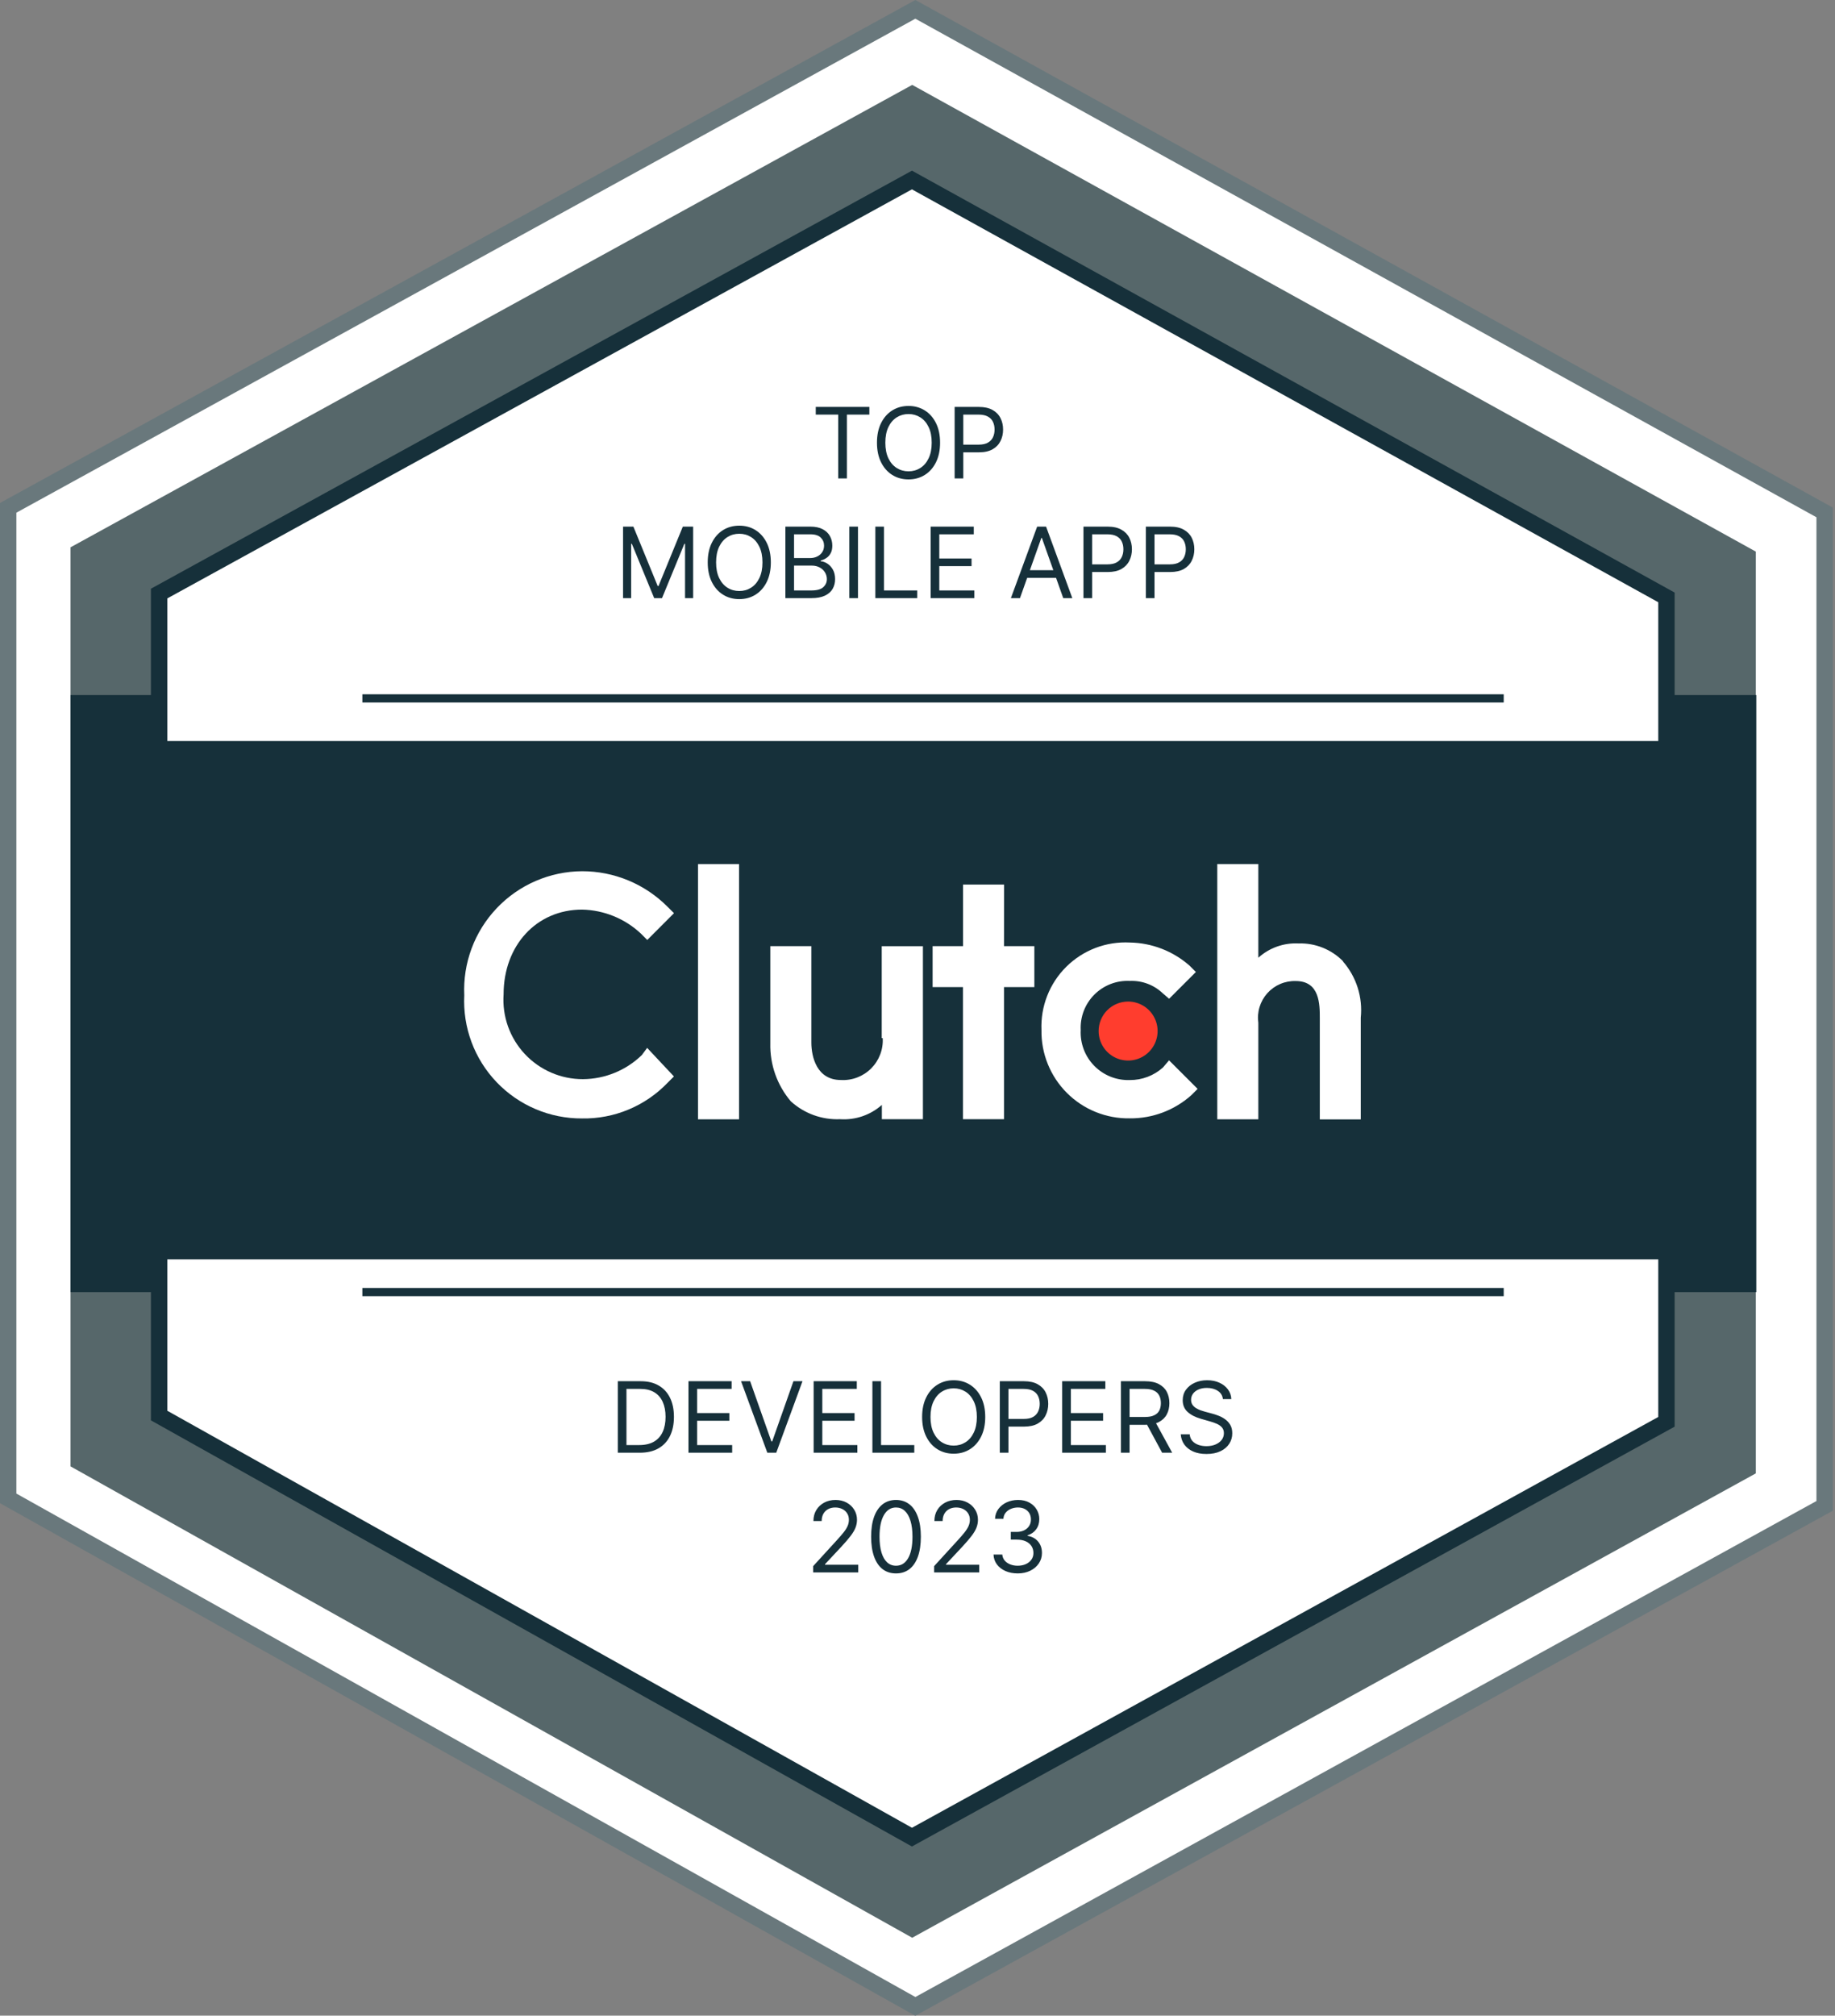 <svg width="112" height="123" viewBox="0 0 112 123" fill="none" xmlns="http://www.w3.org/2000/svg">
<rect x="0" y="0" width="112" height="123" fill="#808080" stroke="none"/>
<g clip-path="url(#clip0_1260_603)">
<path d="M55.869 0.57L0.5 30.989V91.434L55.868 122.434L111.368 91.892V31.27L55.869 0.57Z" fill="white" stroke="#69787C"/>
<path d="M55.677 5.18L4.305 33.399V89.482L55.677 118.246L107.167 89.909V33.66L55.677 5.18Z" fill="#56676A"/>
<path d="M10.711 42.414H4.305V78.847H10.711V42.414Z" fill="#16303A"/>
<path d="M107.195 42.414H100.789V78.847H107.195V42.414Z" fill="#16303A"/>
<path d="M55.661 10.984L9.711 36.221V86.38L55.661 112.106L101.713 86.762V36.455L55.661 10.984Z" fill="white" stroke="#16303A"/>
<path d="M102.392 45.219H9.508V76.848H102.392V45.219Z" fill="#16303A"/>
<path d="M45.108 52.727H42.602V68.303H45.108V52.727Z" fill="white"/>
<path d="M53.877 63.348C53.897 63.689 53.844 64.03 53.722 64.349C53.6 64.668 53.413 64.957 53.171 65.199C52.93 65.44 52.641 65.627 52.322 65.749C52.003 65.871 51.662 65.924 51.321 65.904C49.85 65.904 49.521 64.488 49.521 63.617V57.734H47.017V63.667C46.986 64.961 47.431 66.221 48.269 67.207C49.088 67.95 50.165 68.341 51.269 68.296C51.732 68.328 52.196 68.266 52.635 68.117C53.074 67.967 53.478 67.732 53.825 67.424V68.296H56.331V57.739H53.817V63.348H53.877Z" fill="white"/>
<path d="M61.285 53.977H58.779V57.735H56.922V60.235H58.774V68.295H61.28V60.235H63.132V57.735H61.28L61.285 53.977Z" fill="white"/>
<path d="M70.977 65.145C70.423 65.64 69.705 65.912 68.962 65.907C68.56 65.921 68.159 65.852 67.785 65.703C67.412 65.554 67.073 65.329 66.791 65.043C66.509 64.756 66.289 64.413 66.147 64.037C66.004 63.661 65.941 63.259 65.962 62.858C65.942 62.458 66.006 62.059 66.149 61.686C66.293 61.313 66.513 60.974 66.796 60.692C67.079 60.409 67.418 60.189 67.791 60.045C68.164 59.901 68.563 59.838 68.962 59.858C69.332 59.843 69.701 59.902 70.047 60.033C70.393 60.164 70.71 60.364 70.977 60.62L71.357 60.947L72.991 59.313L72.61 58.931C71.6 58.039 70.306 57.537 68.959 57.515C68.246 57.478 67.533 57.59 66.865 57.844C66.198 58.099 65.591 58.49 65.084 58.992C64.576 59.494 64.179 60.097 63.918 60.762C63.657 61.426 63.537 62.138 63.567 62.852C63.554 63.563 63.685 64.27 63.952 64.93C64.218 65.589 64.615 66.189 65.118 66.692C65.621 67.195 66.22 67.592 66.88 67.858C67.54 68.125 68.246 68.256 68.958 68.244C70.343 68.257 71.683 67.752 72.716 66.828L73.097 66.446L71.354 64.704L70.977 65.145Z" fill="white"/>
<path d="M81.977 58.66C81.623 58.3 81.198 58.017 80.73 57.83C80.261 57.642 79.758 57.554 79.254 57.571C78.354 57.525 77.472 57.839 76.803 58.443V52.727H74.297V68.302H76.803V62.421C76.757 62.097 76.781 61.768 76.876 61.456C76.97 61.143 77.132 60.855 77.349 60.611C77.567 60.368 77.834 60.175 78.134 60.046C78.434 59.917 78.759 59.855 79.085 59.865C80.555 59.865 80.555 61.281 80.555 62.152V68.307H83.055V62.099C83.118 61.483 83.054 60.86 82.867 60.27C82.68 59.68 82.373 59.134 81.966 58.668" fill="white"/>
<path d="M68.855 61.117C69.211 61.117 69.559 61.223 69.855 61.42C70.151 61.618 70.382 61.9 70.518 62.228C70.654 62.557 70.69 62.919 70.62 63.268C70.551 63.617 70.379 63.938 70.127 64.19C69.876 64.442 69.555 64.613 69.206 64.683C68.857 64.752 68.495 64.716 68.166 64.58C67.837 64.444 67.556 64.213 67.358 63.917C67.16 63.621 67.055 63.273 67.055 62.917C67.055 62.44 67.245 61.982 67.582 61.644C67.92 61.307 68.377 61.117 68.855 61.117Z" fill="#FF3D2E"/>
<path d="M39.174 64.383C38.21 65.318 36.922 65.845 35.579 65.853C34.914 65.855 34.256 65.719 33.646 65.455C33.036 65.191 32.487 64.805 32.033 64.32C31.579 63.834 31.229 63.261 31.006 62.635C30.783 62.008 30.692 61.343 30.737 60.68C30.737 57.685 32.752 55.506 35.529 55.506C36.868 55.535 38.149 56.058 39.124 56.976L39.506 57.358L41.137 55.724L40.753 55.343C40.069 54.651 39.255 54.103 38.358 53.729C37.46 53.355 36.497 53.163 35.525 53.164C34.55 53.17 33.586 53.373 32.692 53.76C31.797 54.148 30.99 54.712 30.319 55.419C29.647 56.126 29.126 56.961 28.785 57.875C28.445 58.788 28.292 59.761 28.337 60.735C28.289 61.707 28.439 62.679 28.779 63.591C29.119 64.503 29.641 65.336 30.314 66.039C30.987 66.743 31.796 67.301 32.692 67.681C33.588 68.062 34.552 68.255 35.525 68.25C36.499 68.267 37.467 68.082 38.366 67.706C39.265 67.331 40.077 66.773 40.751 66.069L41.133 65.687L39.499 63.944L39.174 64.383Z" fill="white"/>
<path d="M49.79 25.3V24.832H53.062V25.3H51.69V29.195H51.162V25.3H49.79ZM57.378 27.014C57.378 27.474 57.295 27.871 57.129 28.207C56.963 28.542 56.735 28.8 56.445 28.982C56.155 29.164 55.824 29.255 55.452 29.255C55.08 29.255 54.749 29.164 54.459 28.982C54.169 28.8 53.941 28.542 53.775 28.207C53.609 27.871 53.526 27.474 53.526 27.014C53.526 26.553 53.609 26.155 53.775 25.82C53.941 25.485 54.169 25.227 54.459 25.045C54.749 24.863 55.08 24.772 55.452 24.772C55.824 24.772 56.155 24.863 56.445 25.045C56.735 25.227 56.963 25.485 57.129 25.82C57.295 26.155 57.378 26.553 57.378 27.014ZM56.867 27.014C56.867 26.636 56.804 26.317 56.677 26.057C56.552 25.797 56.383 25.6 56.168 25.467C55.955 25.333 55.716 25.266 55.452 25.266C55.188 25.266 54.949 25.333 54.734 25.467C54.521 25.6 54.351 25.797 54.225 26.057C54.1 26.317 54.037 26.636 54.037 27.014C54.037 27.391 54.1 27.71 54.225 27.97C54.351 28.23 54.521 28.427 54.734 28.56C54.949 28.694 55.188 28.761 55.452 28.761C55.716 28.761 55.955 28.694 56.168 28.56C56.383 28.427 56.552 28.23 56.677 27.97C56.804 27.71 56.867 27.391 56.867 27.014ZM58.267 29.195V24.832H59.741C60.084 24.832 60.363 24.893 60.581 25.017C60.799 25.139 60.961 25.305 61.066 25.514C61.172 25.722 61.224 25.955 61.224 26.212C61.224 26.47 61.172 26.703 61.066 26.913C60.963 27.124 60.802 27.291 60.585 27.416C60.367 27.54 60.089 27.602 59.75 27.602H58.693V27.133H59.733C59.967 27.133 60.155 27.092 60.297 27.011C60.439 26.93 60.542 26.821 60.606 26.683C60.672 26.544 60.704 26.387 60.704 26.212C60.704 26.038 60.672 25.881 60.606 25.744C60.542 25.606 60.439 25.498 60.295 25.42C60.152 25.34 59.961 25.3 59.724 25.3H58.795V29.195H58.267Z" fill="#16303A"/>
<path d="M38.028 32.136H38.659L40.142 35.758H40.193L41.676 32.136H42.307V36.5H41.812V33.185H41.77L40.406 36.5H39.929L38.565 33.185H38.523V36.5H38.028V32.136ZM47.048 34.318C47.048 34.778 46.965 35.176 46.799 35.511C46.633 35.847 46.405 36.105 46.115 36.287C45.825 36.469 45.494 36.56 45.122 36.56C44.75 36.56 44.419 36.469 44.129 36.287C43.839 36.105 43.611 35.847 43.445 35.511C43.279 35.176 43.196 34.778 43.196 34.318C43.196 33.858 43.279 33.46 43.445 33.125C43.611 32.79 43.839 32.531 44.129 32.349C44.419 32.168 44.75 32.077 45.122 32.077C45.494 32.077 45.825 32.168 46.115 32.349C46.405 32.531 46.633 32.79 46.799 33.125C46.965 33.46 47.048 33.858 47.048 34.318ZM46.537 34.318C46.537 33.94 46.474 33.621 46.347 33.361C46.222 33.102 46.052 32.905 45.838 32.771C45.625 32.638 45.386 32.571 45.122 32.571C44.858 32.571 44.618 32.638 44.404 32.771C44.191 32.905 44.021 33.102 43.895 33.361C43.77 33.621 43.707 33.94 43.707 34.318C43.707 34.696 43.77 35.015 43.895 35.275C44.021 35.535 44.191 35.731 44.404 35.865C44.618 35.999 44.858 36.065 45.122 36.065C45.386 36.065 45.625 35.999 45.838 35.865C46.052 35.731 46.222 35.535 46.347 35.275C46.474 35.015 46.537 34.696 46.537 34.318ZM47.937 36.5V32.136H49.462C49.766 32.136 50.017 32.189 50.214 32.294C50.412 32.398 50.559 32.538 50.655 32.714C50.752 32.889 50.8 33.082 50.8 33.295C50.8 33.483 50.767 33.638 50.7 33.76C50.635 33.882 50.548 33.979 50.44 34.05C50.334 34.121 50.218 34.173 50.093 34.207V34.25C50.226 34.258 50.361 34.305 50.496 34.391C50.63 34.476 50.743 34.598 50.834 34.757C50.925 34.916 50.971 35.111 50.971 35.341C50.971 35.56 50.921 35.756 50.822 35.931C50.722 36.106 50.565 36.244 50.351 36.347C50.136 36.449 49.857 36.5 49.513 36.5H47.937ZM48.465 36.031H49.513C49.858 36.031 50.103 35.965 50.248 35.831C50.395 35.696 50.468 35.533 50.468 35.341C50.468 35.193 50.43 35.057 50.355 34.932C50.28 34.805 50.172 34.705 50.033 34.629C49.894 34.553 49.729 34.514 49.539 34.514H48.465V36.031ZM48.465 34.054H49.445C49.604 34.054 49.748 34.023 49.876 33.96C50.005 33.898 50.107 33.81 50.182 33.696C50.259 33.582 50.297 33.449 50.297 33.295C50.297 33.104 50.231 32.941 50.097 32.807C49.964 32.673 49.752 32.605 49.462 32.605H48.465V34.054ZM52.367 32.136V36.5H51.839V32.136H52.367ZM53.427 36.5V32.136H53.955V36.031H55.984V36.5H53.427ZM56.802 36.5V32.136H59.435V32.605H57.33V34.08H59.299V34.548H57.33V36.031H59.469V36.5H56.802ZM62.254 36.5H61.7L63.303 32.136H63.848L65.45 36.5H64.896L63.592 32.827H63.558L62.254 36.5ZM62.459 34.795H64.692V35.264H62.459V34.795ZM66.13 36.5V32.136H67.604C67.947 32.136 68.227 32.198 68.444 32.322C68.663 32.444 68.825 32.609 68.93 32.818C69.035 33.027 69.087 33.26 69.087 33.517C69.087 33.774 69.035 34.008 68.93 34.218C68.826 34.428 68.665 34.596 68.448 34.721C68.231 34.844 67.952 34.906 67.613 34.906H66.556V34.438H67.596C67.83 34.438 68.019 34.397 68.16 34.316C68.303 34.235 68.406 34.126 68.469 33.988C68.535 33.849 68.567 33.692 68.567 33.517C68.567 33.342 68.535 33.186 68.469 33.048C68.406 32.91 68.302 32.803 68.158 32.724C68.015 32.645 67.825 32.605 67.587 32.605H66.658V36.5H66.13ZM69.939 36.5V32.136H71.413C71.755 32.136 72.035 32.198 72.252 32.322C72.471 32.444 72.633 32.609 72.738 32.818C72.843 33.027 72.896 33.26 72.896 33.517C72.896 33.774 72.843 34.008 72.738 34.218C72.635 34.428 72.474 34.596 72.257 34.721C72.039 34.844 71.761 34.906 71.421 34.906H70.365V34.438H71.404C71.639 34.438 71.827 34.397 71.969 34.316C72.111 34.235 72.214 34.126 72.278 33.988C72.343 33.849 72.376 33.692 72.376 33.517C72.376 33.342 72.343 33.186 72.278 33.048C72.214 32.91 72.11 32.803 71.967 32.724C71.823 32.645 71.633 32.605 71.396 32.605H70.467V36.5H69.939Z" fill="#16303A"/>
<path d="M39.055 88.648H37.708V84.285H39.114C39.538 84.285 39.9 84.372 40.201 84.547C40.502 84.72 40.733 84.969 40.894 85.295C41.054 85.619 41.134 86.006 41.134 86.458C41.134 86.913 41.053 87.304 40.891 87.632C40.729 87.959 40.494 88.21 40.184 88.386C39.874 88.561 39.498 88.648 39.055 88.648ZM38.236 88.18H39.021C39.381 88.18 39.68 88.11 39.918 87.971C40.155 87.832 40.332 87.633 40.448 87.376C40.565 87.119 40.623 86.813 40.623 86.458C40.623 86.106 40.565 85.803 40.45 85.548C40.335 85.293 40.163 85.097 39.935 84.96C39.706 84.822 39.421 84.754 39.08 84.754H38.236V88.18ZM42.021 88.648V84.285H44.654V84.754H42.549V86.228H44.518V86.697H42.549V88.18H44.688V88.648H42.021ZM45.785 84.285L47.081 87.958H47.132L48.428 84.285H48.981L47.379 88.648H46.834L45.231 84.285H45.785ZM49.661 88.648V84.285H52.295V84.754H50.19V86.228H52.158V86.697H50.19V88.18H52.329V88.648H49.661ZM53.247 88.648V84.285H53.776V88.18H55.804V88.648H53.247ZM60.134 86.467C60.134 86.927 60.051 87.325 59.885 87.66C59.719 87.995 59.491 88.254 59.201 88.435C58.911 88.617 58.58 88.708 58.208 88.708C57.836 88.708 57.505 88.617 57.215 88.435C56.925 88.254 56.697 87.995 56.531 87.66C56.365 87.325 56.282 86.927 56.282 86.467C56.282 86.006 56.365 85.609 56.531 85.273C56.697 84.938 56.925 84.68 57.215 84.498C57.505 84.316 57.836 84.225 58.208 84.225C58.58 84.225 58.911 84.316 59.201 84.498C59.491 84.68 59.719 84.938 59.885 85.273C60.051 85.609 60.134 86.006 60.134 86.467ZM59.623 86.467C59.623 86.089 59.559 85.77 59.433 85.51C59.308 85.25 59.138 85.053 58.924 84.92C58.711 84.786 58.472 84.719 58.208 84.719C57.944 84.719 57.704 84.786 57.49 84.92C57.277 85.053 57.107 85.25 56.981 85.51C56.856 85.77 56.793 86.089 56.793 86.467C56.793 86.844 56.856 87.163 56.981 87.423C57.107 87.683 57.277 87.88 57.49 88.013C57.704 88.147 57.944 88.214 58.208 88.214C58.472 88.214 58.711 88.147 58.924 88.013C59.138 87.88 59.308 87.683 59.433 87.423C59.559 87.163 59.623 86.844 59.623 86.467ZM61.023 88.648V84.285H62.497C62.839 84.285 63.119 84.347 63.337 84.47C63.555 84.592 63.717 84.758 63.822 84.967C63.927 85.175 63.98 85.408 63.98 85.665C63.98 85.923 63.927 86.156 63.822 86.367C63.719 86.577 63.558 86.744 63.341 86.869C63.123 86.993 62.845 87.055 62.505 87.055H61.449V86.586H62.489C62.723 86.586 62.911 86.546 63.053 86.465C63.195 86.383 63.298 86.274 63.362 86.136C63.427 85.997 63.46 85.84 63.46 85.665C63.46 85.491 63.427 85.335 63.362 85.197C63.298 85.059 63.194 84.951 63.051 84.873C62.907 84.793 62.717 84.754 62.48 84.754H61.551V88.648H61.023ZM64.831 88.648V84.285H67.465V84.754H65.36V86.228H67.328V86.697H65.36V88.18H67.499V88.648H64.831ZM68.417 88.648V84.285H69.891C70.232 84.285 70.512 84.343 70.731 84.46C70.95 84.575 71.112 84.733 71.217 84.935C71.322 85.136 71.374 85.366 71.374 85.623C71.374 85.88 71.322 86.108 71.217 86.307C71.112 86.506 70.951 86.662 70.733 86.776C70.516 86.888 70.238 86.944 69.9 86.944H68.707V86.467H69.883C70.116 86.467 70.303 86.433 70.445 86.364C70.589 86.296 70.693 86.2 70.757 86.075C70.822 85.948 70.855 85.798 70.855 85.623C70.855 85.448 70.822 85.296 70.757 85.165C70.691 85.034 70.587 84.933 70.443 84.862C70.3 84.79 70.11 84.754 69.874 84.754H68.945V88.648H68.417ZM70.471 86.688L71.545 88.648H70.931L69.874 86.688H70.471ZM74.641 85.376C74.616 85.16 74.512 84.992 74.33 84.873C74.148 84.754 73.925 84.694 73.661 84.694C73.468 84.694 73.299 84.725 73.154 84.788C73.011 84.85 72.898 84.936 72.817 85.046C72.738 85.155 72.698 85.279 72.698 85.418C72.698 85.535 72.726 85.635 72.781 85.719C72.838 85.801 72.91 85.87 72.999 85.925C73.087 85.979 73.179 86.024 73.276 86.06C73.372 86.094 73.461 86.121 73.542 86.143L73.985 86.262C74.099 86.292 74.225 86.333 74.364 86.386C74.505 86.438 74.639 86.51 74.767 86.601C74.896 86.69 75.003 86.805 75.087 86.946C75.171 87.087 75.212 87.259 75.212 87.464C75.212 87.7 75.151 87.913 75.027 88.103C74.905 88.293 74.726 88.445 74.49 88.557C74.256 88.669 73.971 88.725 73.636 88.725C73.323 88.725 73.053 88.675 72.824 88.574C72.597 88.473 72.418 88.332 72.287 88.152C72.158 87.972 72.085 87.762 72.067 87.523H72.613C72.627 87.688 72.683 87.825 72.779 87.933C72.877 88.039 73.001 88.119 73.15 88.171C73.3 88.222 73.462 88.248 73.636 88.248C73.837 88.248 74.019 88.215 74.179 88.15C74.34 88.083 74.467 87.991 74.56 87.873C74.654 87.754 74.701 87.614 74.701 87.455C74.701 87.31 74.66 87.192 74.579 87.102C74.499 87.011 74.392 86.937 74.26 86.88C74.128 86.823 73.985 86.773 73.832 86.731L73.295 86.577C72.954 86.479 72.684 86.34 72.485 86.158C72.286 85.976 72.187 85.738 72.187 85.444C72.187 85.2 72.253 84.987 72.385 84.805C72.519 84.621 72.697 84.479 72.922 84.379C73.148 84.276 73.4 84.225 73.678 84.225C73.96 84.225 74.21 84.276 74.428 84.376C74.647 84.476 74.82 84.612 74.948 84.785C75.077 84.959 75.146 85.156 75.153 85.376H74.641Z" fill="#16303A"/>
<path d="M49.631 95.953V95.57L51.072 93.993C51.241 93.808 51.38 93.648 51.489 93.511C51.599 93.374 51.68 93.244 51.732 93.124C51.786 93.001 51.813 92.874 51.813 92.74C51.813 92.587 51.776 92.454 51.702 92.342C51.63 92.229 51.531 92.143 51.404 92.082C51.278 92.021 51.136 91.99 50.978 91.99C50.81 91.99 50.664 92.025 50.539 92.094C50.416 92.163 50.32 92.258 50.251 92.382C50.185 92.506 50.151 92.651 50.151 92.817H49.648C49.648 92.561 49.707 92.337 49.825 92.144C49.943 91.95 50.104 91.8 50.307 91.692C50.511 91.584 50.741 91.53 50.995 91.53C51.251 91.53 51.477 91.584 51.675 91.692C51.872 91.8 52.027 91.945 52.139 92.129C52.251 92.312 52.307 92.516 52.307 92.74C52.307 92.901 52.278 93.058 52.22 93.211C52.163 93.363 52.064 93.533 51.922 93.72C51.781 93.906 51.586 94.133 51.336 94.402L50.356 95.45V95.484H52.384V95.953H49.631ZM54.688 96.013C54.367 96.013 54.093 95.925 53.867 95.751C53.641 95.575 53.469 95.32 53.349 94.986C53.23 94.651 53.17 94.246 53.17 93.771C53.17 93.3 53.23 92.897 53.349 92.563C53.47 92.228 53.644 91.972 53.869 91.796C54.097 91.619 54.369 91.53 54.688 91.53C55.006 91.53 55.278 91.619 55.504 91.796C55.731 91.972 55.904 92.228 56.023 92.563C56.144 92.897 56.205 93.3 56.205 93.771C56.205 94.246 56.145 94.651 56.026 94.986C55.906 95.32 55.734 95.575 55.508 95.751C55.282 95.925 55.008 96.013 54.688 96.013ZM54.688 95.544C55.006 95.544 55.253 95.391 55.429 95.084C55.605 94.777 55.693 94.34 55.693 93.771C55.693 93.394 55.653 93.072 55.572 92.806C55.492 92.54 55.377 92.338 55.227 92.199C55.077 92.06 54.898 91.99 54.688 91.99C54.372 91.99 54.126 92.146 53.948 92.457C53.771 92.766 53.682 93.204 53.682 93.771C53.682 94.149 53.722 94.47 53.801 94.734C53.881 94.999 53.995 95.2 54.144 95.337C54.295 95.475 54.476 95.544 54.688 95.544ZM57.014 95.953V95.57L58.455 93.993C58.624 93.808 58.763 93.648 58.872 93.511C58.981 93.374 59.062 93.244 59.115 93.124C59.169 93.001 59.196 92.874 59.196 92.74C59.196 92.587 59.159 92.454 59.085 92.342C59.013 92.229 58.913 92.143 58.787 92.082C58.66 92.021 58.519 91.99 58.361 91.99C58.193 91.99 58.047 92.025 57.922 92.094C57.798 92.163 57.702 92.258 57.634 92.382C57.568 92.506 57.534 92.651 57.534 92.817H57.031C57.031 92.561 57.09 92.337 57.208 92.144C57.326 91.95 57.486 91.8 57.69 91.692C57.894 91.584 58.124 91.53 58.378 91.53C58.633 91.53 58.86 91.584 59.057 91.692C59.255 91.8 59.41 91.945 59.522 92.129C59.634 92.312 59.69 92.516 59.69 92.74C59.69 92.901 59.661 93.058 59.603 93.211C59.546 93.363 59.447 93.533 59.305 93.72C59.164 93.906 58.969 94.133 58.719 94.402L57.739 95.45V95.484H59.767V95.953H57.014ZM62.121 96.013C61.84 96.013 61.59 95.965 61.369 95.868C61.151 95.771 60.977 95.637 60.847 95.465C60.719 95.292 60.65 95.091 60.639 94.862H61.175C61.187 95.003 61.235 95.124 61.32 95.227C61.406 95.327 61.517 95.406 61.655 95.461C61.793 95.516 61.945 95.544 62.113 95.544C62.3 95.544 62.467 95.511 62.611 95.446C62.756 95.381 62.87 95.29 62.952 95.173C63.035 95.057 63.076 94.922 63.076 94.769C63.076 94.608 63.036 94.467 62.957 94.344C62.877 94.221 62.761 94.124 62.607 94.055C62.454 93.985 62.266 93.95 62.045 93.95H61.695V93.481H62.045C62.218 93.481 62.37 93.45 62.501 93.388C62.633 93.325 62.736 93.237 62.81 93.124C62.885 93.01 62.923 92.876 62.923 92.723C62.923 92.575 62.89 92.447 62.825 92.337C62.759 92.228 62.667 92.143 62.548 92.082C62.43 92.021 62.291 91.99 62.13 91.99C61.979 91.99 61.837 92.018 61.704 92.073C61.572 92.127 61.464 92.206 61.38 92.31C61.296 92.412 61.251 92.535 61.244 92.68H60.732C60.741 92.452 60.81 92.251 60.939 92.079C61.068 91.906 61.237 91.771 61.446 91.675C61.656 91.578 61.887 91.53 62.139 91.53C62.408 91.53 62.64 91.585 62.833 91.694C63.026 91.802 63.175 91.945 63.278 92.122C63.382 92.3 63.434 92.492 63.434 92.697C63.434 92.943 63.369 93.153 63.24 93.326C63.112 93.499 62.938 93.619 62.718 93.686V93.72C62.994 93.766 63.209 93.883 63.364 94.072C63.519 94.259 63.596 94.492 63.596 94.769C63.596 95.006 63.531 95.219 63.402 95.408C63.274 95.595 63.099 95.743 62.878 95.851C62.656 95.959 62.404 96.013 62.121 96.013Z" fill="#16303A"/>
<path d="M22.117 42.617H91.78" stroke="#16303A" stroke-width="0.5"/>
<path d="M22.117 78.844H91.78" stroke="#16303A" stroke-width="0.5"/>
</g>
<defs>
<clipPath id="clip0_1260_603">
<rect width="111.865" height="123.008" fill="white"/>
</clipPath>
</defs>
</svg>

